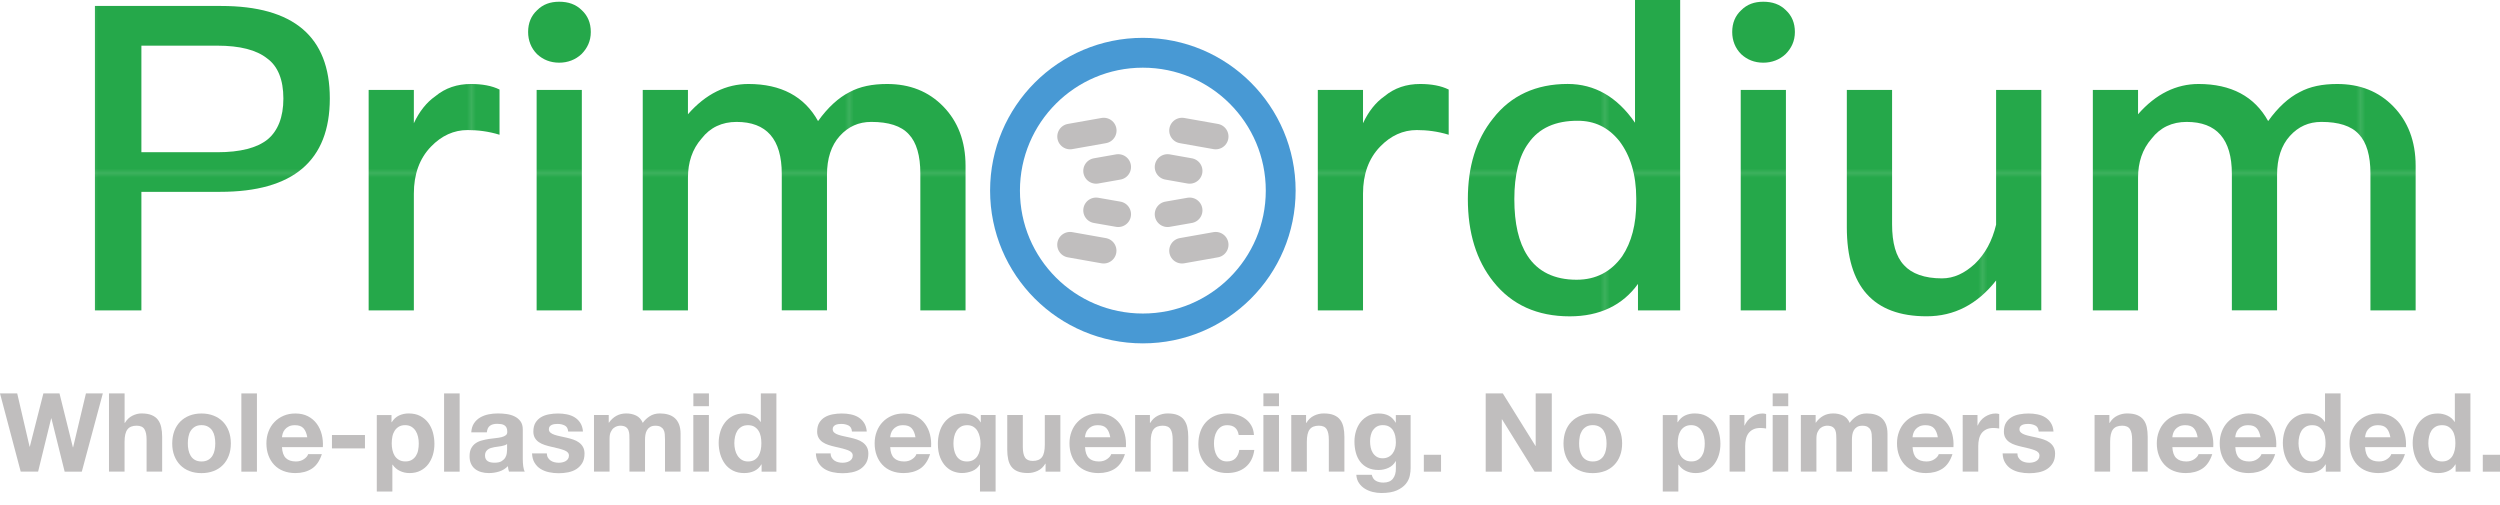 <?xml version="1.0" encoding="utf-8"?>
<!-- Generator: Adobe Illustrator 26.0.0, SVG Export Plug-In . SVG Version: 6.00 Build 0)  -->
<svg version="1.1" id="Layer_1" xmlns="http://www.w3.org/2000/svg" xmlns:xlink="http://www.w3.org/1999/xlink" x="0px" y="0px"
	 viewBox="0 0 549.17 110.89" style="enable-background:new 0 0 549.17 110.89;" xml:space="preserve">
<style type="text/css">
	.st0{fill:none;}
	.st1{fill:#25A84A;}
	.st2{display:none;}
	.st3{display:inline;}
	.st4{fill:none;stroke:#4F86B3;stroke-width:6.556;stroke-linecap:round;stroke-miterlimit:10;}
	.st5{fill:none;stroke:#C0BEBE;stroke-width:5.62;stroke-linecap:round;stroke-miterlimit:10;}
	.st6{fill:none;stroke:#4F86B3;stroke-width:6.572;stroke-linecap:round;stroke-miterlimit:10;}
	.st7{fill:none;stroke:#7D7C7C;stroke-width:5.633;stroke-linecap:round;stroke-miterlimit:10;}
	.st8{fill:#343A41;}
	.st9{fill:#28A64A;}
	.st10{fill:url(#New_Pattern_Swatch_1);}
	.st11{fill:none;stroke:#4899D4;stroke-width:6.556;stroke-linecap:round;stroke-miterlimit:10;}
	.st12{fill:#C0BEBE;}
	.st13{fill:#72BF44;}
	.st14{fill:url(#SVGID_1_);}
	.st15{fill:url(#SVGID_00000170249481206214614330000004002371698245311911_);}
	.st16{fill:url(#SVGID_00000019671864425664303600000014277626052632668593_);}
	.st17{fill:url(#SVGID_00000106116238633332929580000001090979359846587824_);}
	.st18{fill:url(#SVGID_00000093864389111169652850000009719686287556525243_);}
	.st19{fill:url(#SVGID_00000091721646309952697330000000905288783100025499_);}
	.st20{fill:url(#SVGID_00000165219864008756879190000003353473832945570448_);}
	.st21{fill:url(#SVGID_00000016757181615226265170000005329070393642036915_);}
	.st22{fill:url(#SVGID_00000101787200184061574150000016783069941569416346_);}
	.st23{fill:none;stroke:url(#);stroke-width:6.556;stroke-linecap:round;stroke-miterlimit:10;}
	.st24{fill:#5086B4;}
	.st25{fill:none;stroke:#4F86B3;stroke-width:6.596;stroke-linecap:round;stroke-miterlimit:10;}
	.st26{fill:none;stroke:#C0BEBE;stroke-width:5.654;stroke-linecap:round;stroke-miterlimit:10;}
	.st27{fill:none;stroke:#4899D4;stroke-width:6.572;stroke-linecap:round;stroke-miterlimit:10;}
	.st28{fill:none;stroke:url(#);stroke-width:6.572;stroke-linecap:round;stroke-miterlimit:10;}
	.st29{fill:none;stroke:#4F86B3;stroke-width:4.339;stroke-linecap:round;stroke-miterlimit:10;}
	.st30{fill:none;stroke:#7D7C7C;stroke-width:3.719;stroke-linecap:round;stroke-miterlimit:10;}
	.st31{fill:#666766;}
	.st32{fill:#FFFFFF;}
	.st33{fill:none;stroke:#D3D3D3;stroke-width:0.5;stroke-miterlimit:10;}
	.st34{fill:none;stroke:#D3D3D3;stroke-width:0.5;stroke-miterlimit:10;stroke-dasharray:4.908,49.082;}
	.st35{fill:none;stroke:#D3D3D3;stroke-width:0.5;stroke-miterlimit:10;stroke-dasharray:5.12,51.197;}
	.st36{fill:url(#);}
	.st37{fill:#4899D4;}
</style>
<pattern  x="-3049.95" y="-874.47" width="82.89" height="82.89" patternUnits="userSpaceOnUse" id="New_Pattern_Swatch_1" viewBox="0 -82.89 82.89 82.89" style="overflow:visible;">
	<g>
		<rect y="-82.89" class="st0" width="82.89" height="82.89"/>
		<rect x="0" y="-82.89" class="st1" width="82.89" height="82.89"/>
	</g>
</pattern>
<g>
	<g>
		<path class="st10" d="M48.57,1.31c15.92,0,23.88,6.74,23.88,20.32c0,13.67-8.05,20.51-24.07,20.51H31.06v26.04H20.85V1.31H48.57z
			 M31.06,33.44h16.67c5.06,0,8.71-0.94,11.05-2.81c2.25-1.87,3.47-4.87,3.47-8.99c0-4.12-1.22-7.12-3.56-8.8
			c-2.34-1.87-5.99-2.81-10.96-2.81H31.06V33.44z"/>
		<path class="st10" d="M109.73,19.67v9.93c-2.43-0.75-4.78-1.03-7.02-1.03c-3,0-5.71,1.22-8.05,3.65
			c-2.53,2.62-3.75,6.09-3.75,10.3v25.66h-9.93V19.76h9.93v7.31c1.22-2.62,2.81-4.59,4.68-5.9c2.25-1.87,4.87-2.72,7.87-2.72
			C105.89,18.45,108.05,18.83,109.73,19.67z"/>
		<path class="st10" d="M127.81,2.25c1.31,1.22,1.97,2.81,1.97,4.78s-0.75,3.56-2.06,4.87c-1.31,1.22-3,1.87-4.87,1.87
			c-1.97,0-3.56-0.66-4.87-1.87c-1.31-1.31-1.97-3-1.97-4.87c0-1.97,0.66-3.56,1.97-4.78c1.31-1.31,2.9-1.87,4.87-1.87
			S126.5,0.94,127.81,2.25z M127.81,19.76v48.42h-9.93V19.76H127.81z"/>
		<path class="st10" d="M179.7,26.6c2.15-3,4.5-5.15,6.93-6.37c2.25-1.22,4.96-1.78,8.24-1.78c4.96,0,9.08,1.59,12.36,4.96
			c3.18,3.28,4.87,7.59,4.87,13.02v31.75h-9.93V38.12c0-3.93-0.84-6.84-2.53-8.62c-1.69-1.87-4.5-2.72-8.24-2.72
			c-2.81,0-5.06,1.03-6.93,3.09s-2.81,4.96-2.81,8.52v29.78h-9.93V38.21c0-7.68-3.37-11.43-9.93-11.43c-3.19,0-5.81,1.22-7.68,3.65
			c-2.06,2.34-3,5.25-3,8.62v29.13h-9.93V19.76h9.93v5.34c3.93-4.5,8.43-6.65,13.3-6.65C171.55,18.45,176.7,21.17,179.7,26.6z"/>
	</g>
	<g>
		<path class="st10" d="M318.23,19.67v9.93c-2.44-0.75-4.78-1.03-7.02-1.03c-3,0-5.71,1.22-8.05,3.65
			c-2.53,2.62-3.75,6.09-3.75,10.3v25.66h-9.93V19.76h9.93v7.31c1.22-2.62,2.81-4.59,4.68-5.9c2.25-1.87,4.87-2.72,7.87-2.72
			C314.39,18.45,316.54,18.83,318.23,19.67z"/>
		<path class="st10" d="M369.08,0v68.18h-9.27v-5.81c-3.37,4.68-8.43,7.12-14.99,7.12c-7.12,0-12.74-2.53-16.76-7.59
			c-3.75-4.68-5.62-10.77-5.62-18.17c0-7.12,1.78-13.02,5.53-17.7c3.93-5.06,9.46-7.59,16.39-7.59c5.9,0,10.87,2.81,14.8,8.52V0
			H369.08z M335.74,31.47c-2.06,2.81-3.09,6.93-3.09,12.27c0,5.34,0.94,9.46,2.9,12.46c2.25,3.47,5.9,5.25,10.77,5.25
			c4.31,0,7.59-1.78,10.02-5.15c2.06-3.09,3.09-7.02,3.09-11.89v-0.84c0-5.25-1.31-9.46-3.75-12.64c-2.44-3-5.43-4.4-9.09-4.4
			C341.74,26.51,338.08,28.1,335.74,31.47z"/>
		<path class="st10" d="M392.31,2.25c1.31,1.22,1.97,2.81,1.97,4.78s-0.75,3.56-2.06,4.87c-1.31,1.22-3,1.87-4.87,1.87
			c-1.97,0-3.56-0.66-4.87-1.87c-1.31-1.31-1.97-3-1.97-4.87c0-1.97,0.66-3.56,1.97-4.78c1.31-1.31,2.9-1.87,4.87-1.87
			S391,0.94,392.31,2.25z M392.31,19.76v48.42h-9.93V19.76H392.31z"/>
		<path class="st10" d="M415.63,19.76v29.5c0,4.12,0.84,7.12,2.62,8.99c1.69,1.87,4.5,2.9,8.34,2.9c2.62,0,4.96-1.12,7.21-3.18
			c2.25-2.15,3.84-5.06,4.68-8.62v-29.6h9.93v48.42h-9.93v-6.56c-4.12,5.24-9.18,7.87-15.27,7.87c-11.71,0-17.52-6.56-17.52-19.58
			V19.76H415.63z"/>
		<path class="st10" d="M498.24,26.6c2.15-3,4.49-5.15,6.93-6.37c2.25-1.22,4.96-1.78,8.24-1.78c4.96,0,9.09,1.59,12.36,4.96
			c3.18,3.28,4.87,7.59,4.87,13.02v31.75h-9.93V38.12c0-3.93-0.84-6.84-2.53-8.62c-1.69-1.87-4.5-2.72-8.24-2.72
			c-2.81,0-5.06,1.03-6.93,3.09s-2.81,4.96-2.81,8.52v29.78h-9.93V38.21c0-7.68-3.37-11.43-9.93-11.43c-3.19,0-5.81,1.22-7.68,3.65
			c-2.06,2.34-3,5.25-3,8.62v29.13h-9.93V19.76h9.93v5.34c3.93-4.5,8.43-6.65,13.3-6.65C490.09,18.45,495.25,21.17,498.24,26.6z"/>
	</g>
	<g>
		<circle class="st11" cx="251.05" cy="41.87" r="30.28"/>
		<g>
			<g>
				<line class="st5" x1="259.65" y1="55.07" x2="267.05" y2="53.76"/>
				<line class="st5" x1="259.65" y1="28.68" x2="267.05" y2="29.99"/>
			</g>
			<g>
				<line class="st5" x1="256.47" y1="47.06" x2="261.33" y2="46.21"/>
				<line class="st5" x1="256.47" y1="36.68" x2="261.33" y2="37.54"/>
			</g>
			<g>
				<line class="st5" x1="242.44" y1="55.07" x2="235.05" y2="53.76"/>
				<line class="st5" x1="242.46" y1="28.68" x2="235.06" y2="29.99"/>
			</g>
			<g>
				<line class="st5" x1="245.64" y1="47.06" x2="240.77" y2="46.21"/>
				<line class="st5" x1="245.64" y1="36.68" x2="240.77" y2="37.54"/>
			</g>
		</g>
	</g>
</g>
<g>
	<path class="st12" d="M14.2,103.6l-2.91-11.7h-0.05l-2.87,11.7H4.55L0,86.42h3.78l2.72,11.7h0.05l2.98-11.7h3.54l2.94,11.84h0.05
		l2.82-11.84h3.71l-4.62,17.19H14.2z"/>
	<path class="st12" d="M27.37,86.42v6.47h0.07c0.43-0.72,0.99-1.25,1.66-1.58c0.67-0.33,1.33-0.49,1.97-0.49
		c0.91,0,1.66,0.12,2.25,0.37s1.05,0.59,1.38,1.04c0.34,0.44,0.57,0.98,0.71,1.61s0.21,1.34,0.21,2.11v7.65H32.2v-7.03
		c0-1.03-0.16-1.79-0.48-2.3c-0.32-0.51-0.89-0.76-1.71-0.76c-0.93,0-1.61,0.28-2.02,0.83c-0.42,0.55-0.63,1.46-0.63,2.73v6.52
		h-3.42V86.42H27.37z"/>
	<path class="st12" d="M38.29,94.69c0.3-0.81,0.74-1.5,1.3-2.07s1.24-1.01,2.02-1.32c0.79-0.31,1.67-0.47,2.65-0.47
		c0.98,0,1.87,0.16,2.66,0.47c0.79,0.31,1.47,0.75,2.03,1.32c0.56,0.57,0.99,1.26,1.3,2.07c0.3,0.81,0.46,1.71,0.46,2.71
		c0,1-0.15,1.89-0.46,2.7c-0.3,0.8-0.74,1.49-1.3,2.06c-0.56,0.57-1.24,1.01-2.03,1.31s-1.68,0.46-2.66,0.46
		c-0.98,0-1.86-0.15-2.65-0.46c-0.79-0.3-1.46-0.74-2.02-1.31s-0.99-1.26-1.3-2.06c-0.31-0.8-0.46-1.7-0.46-2.7
		C37.84,96.4,37.99,95.5,38.29,94.69z M41.4,98.85c0.1,0.47,0.26,0.9,0.49,1.28s0.54,0.68,0.93,0.9c0.38,0.22,0.87,0.34,1.44,0.34
		c0.58,0,1.06-0.11,1.46-0.34c0.39-0.22,0.71-0.53,0.94-0.9s0.4-0.8,0.49-1.28c0.1-0.47,0.14-0.96,0.14-1.46
		c0-0.5-0.05-0.99-0.14-1.47s-0.26-0.91-0.49-1.28s-0.55-0.67-0.94-0.9c-0.39-0.23-0.88-0.35-1.46-0.35c-0.58,0-1.06,0.12-1.44,0.35
		c-0.39,0.23-0.69,0.53-0.93,0.9s-0.4,0.79-0.49,1.28c-0.1,0.48-0.14,0.97-0.14,1.47C41.25,97.89,41.3,98.38,41.4,98.85z"/>
	<path class="st12" d="M56.44,86.42v17.19h-3.42V86.42H56.44z"/>
	<path class="st12" d="M62.79,100.62c0.51,0.5,1.25,0.75,2.21,0.75c0.69,0,1.28-0.17,1.78-0.52c0.5-0.34,0.8-0.71,0.91-1.09h3.01
		c-0.48,1.49-1.22,2.56-2.21,3.2c-1,0.64-2.2,0.96-3.61,0.96c-0.98,0-1.86-0.16-2.65-0.47c-0.79-0.31-1.45-0.76-2-1.34
		c-0.54-0.58-0.97-1.27-1.26-2.07c-0.3-0.8-0.45-1.68-0.45-2.65c0-0.93,0.15-1.8,0.46-2.6c0.3-0.8,0.74-1.5,1.3-2.08
		c0.56-0.59,1.23-1.05,2.01-1.38c0.78-0.34,1.64-0.5,2.59-0.5c1.06,0,1.98,0.2,2.77,0.61s1.43,0.96,1.94,1.65
		c0.5,0.69,0.87,1.48,1.09,2.36s0.3,1.8,0.24,2.77h-8.98C62,99.32,62.28,100.12,62.79,100.62z M66.66,94.07
		c-0.41-0.45-1.03-0.67-1.87-0.67c-0.54,0-1,0.09-1.36,0.28c-0.36,0.18-0.65,0.41-0.87,0.69s-0.37,0.56-0.46,0.87
		s-0.14,0.58-0.16,0.82h5.56C67.35,95.18,67.07,94.52,66.66,94.07z"/>
	<path class="st12" d="M80.17,95.56v2.94h-7.25v-2.94H80.17z"/>
	<path class="st12" d="M86,91.16v1.59h0.05c0.42-0.67,0.95-1.16,1.59-1.47c0.64-0.3,1.35-0.46,2.12-0.46c0.98,0,1.82,0.18,2.53,0.55
		s1.29,0.86,1.76,1.47c0.46,0.61,0.81,1.32,1.04,2.13c0.22,0.81,0.34,1.66,0.34,2.54c0,0.83-0.11,1.64-0.34,2.41
		c-0.23,0.77-0.57,1.45-1.02,2.05s-1.03,1.07-1.71,1.42s-1.48,0.53-2.39,0.53c-0.77,0-1.48-0.16-2.13-0.47
		c-0.65-0.31-1.18-0.77-1.6-1.38h-0.05v5.9h-3.42v-16.8H86z M90.44,101.03c0.38-0.22,0.68-0.52,0.92-0.88
		c0.23-0.36,0.4-0.78,0.49-1.26c0.1-0.48,0.14-0.97,0.14-1.47s-0.05-0.99-0.16-1.47c-0.1-0.48-0.28-0.91-0.52-1.29
		c-0.24-0.38-0.55-0.68-0.93-0.92c-0.38-0.23-0.84-0.35-1.38-0.35c-0.56,0-1.03,0.12-1.41,0.35c-0.38,0.23-0.68,0.53-0.91,0.9
		s-0.4,0.79-0.49,1.28s-0.14,0.98-0.14,1.49c0,0.5,0.05,0.99,0.16,1.47s0.27,0.9,0.5,1.26c0.23,0.36,0.54,0.65,0.93,0.88
		s0.85,0.34,1.4,0.34C89.59,101.37,90.06,101.25,90.44,101.03z"/>
	<path class="st12" d="M100.97,86.42v17.19h-3.42V86.42H100.97z"/>
	<path class="st12" d="M103.52,94.99c0.05-0.8,0.25-1.47,0.6-2s0.8-0.95,1.35-1.28c0.55-0.32,1.16-0.55,1.84-0.69
		c0.68-0.14,1.37-0.2,2.06-0.2c0.63,0,1.26,0.04,1.9,0.13c0.64,0.09,1.23,0.26,1.76,0.52c0.53,0.26,0.96,0.61,1.3,1.07
		c0.34,0.46,0.51,1.06,0.51,1.82v6.47c0,0.56,0.03,1.1,0.1,1.61s0.18,0.9,0.34,1.16h-3.47c-0.06-0.19-0.12-0.39-0.16-0.59
		c-0.04-0.2-0.07-0.41-0.08-0.61c-0.55,0.56-1.19,0.95-1.93,1.18s-1.49,0.34-2.26,0.34c-0.59,0-1.15-0.07-1.66-0.22
		c-0.51-0.14-0.96-0.37-1.35-0.67c-0.38-0.3-0.69-0.69-0.9-1.16c-0.22-0.46-0.32-1.02-0.32-1.66c0-0.71,0.12-1.29,0.37-1.75
		c0.25-0.46,0.57-0.82,0.96-1.09c0.39-0.27,0.84-0.48,1.35-0.61c0.51-0.14,1.01-0.24,1.53-0.33c0.51-0.08,1.02-0.14,1.52-0.19
		c0.5-0.05,0.94-0.12,1.32-0.22c0.39-0.1,0.69-0.24,0.92-0.42s0.33-0.45,0.31-0.81c0-0.37-0.06-0.66-0.18-0.88s-0.28-0.39-0.48-0.51
		s-0.43-0.2-0.7-0.24c-0.27-0.04-0.55-0.06-0.86-0.06c-0.67,0-1.2,0.14-1.59,0.43s-0.61,0.77-0.67,1.44H103.52z M111.41,97.51
		c-0.14,0.13-0.32,0.23-0.54,0.3c-0.22,0.07-0.45,0.13-0.7,0.18c-0.25,0.05-0.51,0.09-0.78,0.12c-0.27,0.03-0.55,0.07-0.82,0.12
		c-0.26,0.05-0.51,0.11-0.76,0.19c-0.25,0.08-0.47,0.19-0.65,0.33c-0.18,0.14-0.33,0.31-0.45,0.52c-0.11,0.21-0.17,0.47-0.17,0.79
		c0,0.3,0.06,0.56,0.17,0.77c0.11,0.21,0.26,0.37,0.46,0.49c0.19,0.12,0.42,0.2,0.67,0.25c0.26,0.05,0.52,0.07,0.79,0.07
		c0.67,0,1.2-0.11,1.56-0.34s0.64-0.49,0.82-0.81c0.18-0.31,0.28-0.63,0.32-0.95c0.04-0.32,0.06-0.58,0.06-0.77V97.51z"/>
	<path class="st12" d="M120.35,100.51c0.15,0.26,0.35,0.48,0.59,0.65c0.24,0.17,0.52,0.29,0.83,0.37c0.31,0.08,0.64,0.12,0.97,0.12
		c0.24,0,0.49-0.03,0.76-0.08c0.27-0.06,0.51-0.14,0.72-0.26c0.22-0.12,0.4-0.28,0.54-0.48c0.14-0.2,0.22-0.45,0.22-0.76
		c0-0.51-0.34-0.9-1.02-1.16c-0.68-0.26-1.63-0.51-2.85-0.77c-0.5-0.11-0.98-0.24-1.46-0.4s-0.89-0.35-1.26-0.6
		c-0.37-0.25-0.67-0.56-0.89-0.94s-0.34-0.84-0.34-1.38c0-0.8,0.16-1.46,0.47-1.97c0.31-0.51,0.73-0.92,1.24-1.22
		c0.51-0.3,1.09-0.5,1.73-0.62c0.64-0.12,1.3-0.18,1.97-0.18s1.33,0.06,1.96,0.19c0.63,0.13,1.2,0.34,1.7,0.65
		c0.5,0.31,0.91,0.71,1.24,1.22s0.53,1.14,0.59,1.91h-3.25c-0.05-0.66-0.3-1.1-0.75-1.33s-0.98-0.35-1.59-0.35
		c-0.19,0-0.4,0.01-0.63,0.04s-0.43,0.08-0.61,0.16c-0.19,0.08-0.34,0.2-0.47,0.35s-0.19,0.36-0.19,0.61c0,0.31,0.11,0.55,0.34,0.75
		c0.22,0.19,0.52,0.35,0.88,0.47s0.77,0.23,1.24,0.33c0.46,0.1,0.94,0.2,1.42,0.31c0.5,0.11,0.98,0.25,1.46,0.41
		s0.89,0.37,1.26,0.64c0.37,0.26,0.67,0.59,0.89,0.99c0.22,0.39,0.34,0.88,0.34,1.46c0,0.82-0.17,1.5-0.49,2.06
		c-0.33,0.55-0.76,1-1.29,1.34s-1.13,0.57-1.82,0.71s-1.38,0.2-2.08,0.2c-0.72,0-1.43-0.07-2.12-0.22c-0.69-0.14-1.3-0.39-1.84-0.72
		s-0.98-0.78-1.32-1.34c-0.35-0.55-0.53-1.25-0.57-2.08h3.25C120.13,99.93,120.2,100.25,120.35,100.51z"/>
	<path class="st12" d="M133.72,91.16v1.68h0.05c0.45-0.64,0.99-1.14,1.62-1.49c0.63-0.35,1.36-0.53,2.18-0.53
		c0.79,0,1.5,0.15,2.15,0.46s1.14,0.84,1.48,1.61c0.37-0.54,0.87-1.03,1.5-1.44c0.63-0.42,1.38-0.63,2.25-0.63
		c0.66,0,1.27,0.08,1.83,0.24c0.56,0.16,1.04,0.42,1.44,0.77c0.4,0.35,0.71,0.81,0.94,1.38c0.22,0.57,0.34,1.26,0.34,2.06v8.33
		h-3.42v-7.05c0-0.42-0.02-0.81-0.05-1.18c-0.03-0.37-0.12-0.69-0.27-0.96c-0.14-0.27-0.36-0.49-0.64-0.65
		c-0.28-0.16-0.66-0.24-1.14-0.24c-0.48,0-0.87,0.09-1.17,0.28c-0.3,0.18-0.53,0.42-0.7,0.72c-0.17,0.3-0.28,0.63-0.34,1.01
		c-0.06,0.38-0.08,0.76-0.08,1.14v6.93h-3.42v-6.98c0-0.37-0.01-0.73-0.02-1.1c-0.02-0.36-0.08-0.69-0.2-1
		c-0.12-0.3-0.32-0.55-0.6-0.73s-0.69-0.28-1.24-0.28c-0.16,0-0.37,0.04-0.64,0.11c-0.26,0.07-0.52,0.21-0.77,0.41
		c-0.25,0.2-0.46,0.49-0.64,0.87c-0.18,0.38-0.26,0.87-0.26,1.48v7.22h-3.42V91.16H133.72z"/>
	<path class="st12" d="M152.31,89.23v-2.82h3.42v2.82H152.31z M155.72,91.16v12.44h-3.42V91.16H155.72z"/>
	<path class="st12" d="M167.25,102.01c-0.4,0.67-0.93,1.16-1.58,1.46c-0.65,0.3-1.38,0.45-2.2,0.45c-0.93,0-1.75-0.18-2.46-0.54
		s-1.29-0.85-1.75-1.47c-0.46-0.62-0.8-1.33-1.04-2.13c-0.23-0.8-0.35-1.64-0.35-2.5c0-0.83,0.12-1.64,0.35-2.42
		s0.58-1.46,1.04-2.06s1.03-1.07,1.72-1.43c0.69-0.36,1.49-0.54,2.41-0.54c0.74,0,1.44,0.16,2.11,0.47
		c0.67,0.31,1.19,0.77,1.58,1.38h0.05v-6.26h3.42v17.19h-3.25v-1.59H167.25z M167.11,95.87c-0.1-0.47-0.26-0.89-0.49-1.25
		c-0.23-0.36-0.53-0.65-0.9-0.88c-0.37-0.22-0.84-0.34-1.4-0.34c-0.56,0-1.04,0.11-1.42,0.34s-0.7,0.52-0.93,0.89
		s-0.4,0.79-0.5,1.26s-0.16,0.97-0.16,1.48c0,0.48,0.06,0.96,0.17,1.44c0.11,0.48,0.29,0.91,0.54,1.29
		c0.25,0.38,0.56,0.68,0.94,0.92c0.38,0.23,0.83,0.35,1.36,0.35c0.56,0,1.03-0.11,1.41-0.34s0.68-0.53,0.9-0.9s0.38-0.81,0.48-1.29
		s0.14-0.98,0.14-1.49S167.2,96.34,167.11,95.87z"/>
	<path class="st12" d="M182.69,100.51c0.15,0.26,0.35,0.48,0.59,0.65c0.24,0.17,0.52,0.29,0.83,0.37c0.31,0.08,0.64,0.12,0.97,0.12
		c0.24,0,0.49-0.03,0.76-0.08c0.26-0.06,0.51-0.14,0.72-0.26c0.22-0.12,0.4-0.28,0.54-0.48c0.14-0.2,0.22-0.45,0.22-0.76
		c0-0.51-0.34-0.9-1.02-1.16s-1.63-0.51-2.85-0.77c-0.5-0.11-0.98-0.24-1.46-0.4c-0.47-0.15-0.89-0.35-1.26-0.6
		c-0.37-0.25-0.67-0.56-0.89-0.94s-0.34-0.84-0.34-1.38c0-0.8,0.16-1.46,0.47-1.97s0.73-0.92,1.24-1.22c0.51-0.3,1.09-0.5,1.73-0.62
		c0.64-0.12,1.3-0.18,1.97-0.18s1.33,0.06,1.96,0.19c0.63,0.13,1.2,0.34,1.7,0.65c0.5,0.31,0.91,0.71,1.24,1.22
		c0.33,0.51,0.53,1.14,0.59,1.91h-3.25c-0.05-0.66-0.3-1.1-0.75-1.33s-0.98-0.35-1.59-0.35c-0.19,0-0.4,0.01-0.62,0.04
		s-0.43,0.08-0.61,0.16c-0.18,0.08-0.34,0.2-0.47,0.35c-0.13,0.15-0.19,0.36-0.19,0.61c0,0.31,0.11,0.55,0.34,0.75
		s0.52,0.35,0.88,0.47s0.77,0.23,1.24,0.33c0.47,0.1,0.94,0.2,1.42,0.31c0.5,0.11,0.98,0.25,1.46,0.41
		c0.47,0.16,0.89,0.37,1.26,0.64s0.67,0.59,0.89,0.99c0.22,0.39,0.34,0.88,0.34,1.46c0,0.82-0.17,1.5-0.49,2.06
		c-0.33,0.55-0.76,1-1.29,1.34s-1.14,0.57-1.82,0.71c-0.68,0.14-1.38,0.2-2.08,0.2c-0.72,0-1.43-0.07-2.12-0.22
		c-0.69-0.14-1.3-0.39-1.84-0.72c-0.54-0.34-0.98-0.78-1.32-1.34s-0.53-1.25-0.57-2.08h3.25
		C182.46,99.93,182.54,100.25,182.69,100.51z"/>
	<path class="st12" d="M196.4,100.62c0.51,0.5,1.25,0.75,2.21,0.75c0.69,0,1.28-0.17,1.78-0.52c0.5-0.34,0.8-0.71,0.91-1.09h3.01
		c-0.48,1.49-1.22,2.56-2.21,3.2c-1,0.64-2.2,0.96-3.61,0.96c-0.98,0-1.86-0.16-2.65-0.47c-0.79-0.31-1.45-0.76-2-1.34
		c-0.54-0.58-0.97-1.27-1.26-2.07c-0.3-0.8-0.45-1.68-0.45-2.65c0-0.93,0.15-1.8,0.46-2.6c0.3-0.8,0.74-1.5,1.3-2.08
		c0.56-0.59,1.23-1.05,2.01-1.38c0.78-0.34,1.64-0.5,2.59-0.5c1.06,0,1.98,0.2,2.77,0.61s1.43,0.96,1.94,1.65
		c0.5,0.69,0.87,1.48,1.09,2.36s0.3,1.8,0.24,2.77h-8.98C195.6,99.32,195.88,100.12,196.4,100.62z M200.26,94.07
		c-0.41-0.45-1.03-0.67-1.87-0.67c-0.54,0-1,0.09-1.36,0.28c-0.36,0.18-0.65,0.41-0.87,0.69s-0.37,0.56-0.46,0.87
		s-0.14,0.58-0.16,0.82h5.56C200.96,95.18,200.67,94.52,200.26,94.07z"/>
	<path class="st12" d="M215.27,107.96v-5.92h-0.05c-0.4,0.67-0.96,1.16-1.68,1.44s-1.47,0.43-2.24,0.43c-0.58,0-1.17-0.11-1.79-0.32
		c-0.62-0.22-1.18-0.58-1.7-1.08c-0.51-0.51-0.94-1.17-1.28-2s-0.51-1.84-0.51-3.04c0-0.85,0.11-1.68,0.34-2.48
		c0.22-0.8,0.57-1.51,1.04-2.13c0.46-0.62,1.05-1.11,1.75-1.48s1.52-0.55,2.47-0.55c0.77,0,1.5,0.15,2.18,0.45
		c0.68,0.3,1.21,0.79,1.6,1.48h0.05v-1.59h3.25v16.8H215.27z M209.59,98.85c0.1,0.47,0.26,0.9,0.49,1.28s0.54,0.68,0.91,0.9
		s0.85,0.34,1.41,0.34c0.56,0,1.03-0.11,1.41-0.33s0.68-0.5,0.92-0.87c0.23-0.36,0.4-0.78,0.5-1.25c0.1-0.47,0.16-0.97,0.16-1.48
		c0-0.48-0.05-0.96-0.16-1.44c-0.1-0.48-0.27-0.92-0.49-1.3c-0.22-0.39-0.53-0.7-0.9-0.94c-0.38-0.24-0.83-0.36-1.36-0.36
		c-0.56,0-1.04,0.11-1.42,0.34s-0.7,0.53-0.94,0.9s-0.41,0.8-0.52,1.28c-0.1,0.47-0.16,0.97-0.16,1.48
		C209.44,97.89,209.49,98.38,209.59,98.85z"/>
	<path class="st12" d="M229.68,103.6v-1.73h-0.07c-0.43,0.72-0.99,1.24-1.68,1.56c-0.69,0.32-1.4,0.48-2.12,0.48
		c-0.91,0-1.66-0.12-2.25-0.36c-0.59-0.24-1.05-0.58-1.38-1.02c-0.34-0.44-0.57-0.98-0.71-1.61s-0.21-1.34-0.21-2.11v-7.65h3.42
		v7.03c0,1.03,0.16,1.79,0.48,2.3c0.32,0.51,0.89,0.76,1.71,0.76c0.93,0,1.6-0.28,2.02-0.83c0.42-0.55,0.62-1.46,0.62-2.73v-6.52
		h3.42v12.44H229.68z"/>
	<path class="st12" d="M239.19,100.62c0.51,0.5,1.25,0.75,2.21,0.75c0.69,0,1.28-0.17,1.78-0.52c0.5-0.34,0.8-0.71,0.92-1.09h3.01
		c-0.48,1.49-1.22,2.56-2.21,3.2c-0.99,0.64-2.2,0.96-3.61,0.96c-0.98,0-1.86-0.16-2.65-0.47c-0.79-0.31-1.45-0.76-2-1.34
		c-0.54-0.58-0.97-1.27-1.26-2.07c-0.3-0.8-0.45-1.68-0.45-2.65c0-0.93,0.15-1.8,0.46-2.6c0.3-0.8,0.74-1.5,1.3-2.08
		c0.56-0.59,1.23-1.05,2.01-1.38c0.78-0.34,1.64-0.5,2.59-0.5c1.06,0,1.98,0.2,2.77,0.61c0.79,0.41,1.43,0.96,1.94,1.65
		c0.51,0.69,0.87,1.48,1.09,2.36s0.3,1.8,0.24,2.77h-8.98C238.4,99.32,238.68,100.12,239.19,100.62z M243.05,94.07
		c-0.41-0.45-1.03-0.67-1.87-0.67c-0.55,0-1,0.09-1.36,0.28c-0.36,0.18-0.65,0.41-0.87,0.69s-0.37,0.56-0.46,0.87
		c-0.09,0.3-0.14,0.58-0.16,0.82h5.56C243.75,95.18,243.46,94.52,243.05,94.07z"/>
	<path class="st12" d="M252.6,91.16v1.73h0.07c0.43-0.72,1-1.25,1.68-1.58s1.4-0.49,2.12-0.49c0.92,0,1.67,0.12,2.25,0.37
		s1.05,0.59,1.38,1.04s0.57,0.98,0.71,1.61s0.21,1.34,0.21,2.11v7.65h-3.42v-7.03c0-1.03-0.16-1.79-0.48-2.3
		c-0.32-0.51-0.89-0.76-1.71-0.76c-0.93,0-1.6,0.28-2.02,0.83c-0.42,0.55-0.62,1.46-0.62,2.73v6.52h-3.42V91.16H252.6z"/>
	<path class="st12" d="M269.57,93.4c-0.54,0-1,0.12-1.37,0.37s-0.67,0.57-0.9,0.96c-0.23,0.39-0.4,0.83-0.49,1.3
		c-0.1,0.47-0.14,0.94-0.14,1.41c0,0.45,0.05,0.91,0.14,1.37c0.1,0.47,0.25,0.89,0.47,1.26c0.22,0.38,0.51,0.69,0.88,0.93
		c0.37,0.24,0.82,0.36,1.35,0.36c0.82,0,1.45-0.23,1.89-0.69c0.44-0.46,0.72-1.07,0.83-1.84h3.3c-0.22,1.65-0.87,2.91-1.93,3.78
		c-1.06,0.87-2.41,1.3-4.07,1.3c-0.93,0-1.79-0.16-2.56-0.47c-0.78-0.31-1.44-0.75-1.99-1.31s-0.97-1.23-1.28-2.01
		c-0.31-0.78-0.46-1.63-0.46-2.56c0-0.96,0.14-1.86,0.42-2.68c0.28-0.83,0.69-1.54,1.24-2.14s1.21-1.07,2-1.41s1.68-0.5,2.7-0.5
		c0.74,0,1.45,0.1,2.13,0.29c0.68,0.19,1.29,0.49,1.83,0.88c0.54,0.39,0.97,0.88,1.31,1.47s0.53,1.28,0.58,2.08h-3.35
		C271.87,94.11,271.03,93.4,269.57,93.4z"/>
	<path class="st12" d="M277.53,89.23v-2.82h3.42v2.82H277.53z M280.95,91.16v12.44h-3.42V91.16H280.95z"/>
	<path class="st12" d="M286.9,91.16v1.73h0.07c0.43-0.72,0.99-1.25,1.68-1.58c0.69-0.33,1.4-0.49,2.12-0.49
		c0.91,0,1.66,0.12,2.25,0.37s1.05,0.59,1.38,1.04c0.34,0.44,0.57,0.98,0.71,1.61s0.21,1.34,0.21,2.11v7.65h-3.42v-7.03
		c0-1.03-0.16-1.79-0.48-2.3c-0.32-0.51-0.89-0.76-1.71-0.76c-0.93,0-1.61,0.28-2.02,0.83c-0.42,0.55-0.62,1.46-0.62,2.73v6.52
		h-3.42V91.16H286.9z"/>
	<path class="st12" d="M309.68,104.52c-0.14,0.64-0.43,1.24-0.88,1.79s-1.1,1.02-1.95,1.41c-0.85,0.38-1.99,0.58-3.42,0.58
		c-0.61,0-1.23-0.08-1.87-0.23c-0.63-0.15-1.21-0.39-1.73-0.71c-0.52-0.32-0.95-0.73-1.3-1.24c-0.35-0.51-0.54-1.11-0.59-1.82h3.39
		c0.16,0.64,0.47,1.09,0.94,1.34c0.46,0.25,1,0.37,1.61,0.37c0.96,0,1.66-0.29,2.11-0.87c0.44-0.58,0.65-1.31,0.64-2.19v-1.64h-0.05
		c-0.37,0.66-0.89,1.14-1.58,1.46c-0.68,0.31-1.4,0.47-2.15,0.47c-0.93,0-1.73-0.16-2.41-0.49s-1.23-0.78-1.66-1.35
		c-0.43-0.57-0.75-1.24-0.95-2c-0.2-0.76-0.3-1.57-0.3-2.42c0-0.8,0.12-1.58,0.35-2.32s0.57-1.4,1.02-1.97s1.01-1.02,1.67-1.36
		s1.43-0.5,2.3-0.5c0.82,0,1.54,0.15,2.15,0.46s1.13,0.82,1.55,1.54h0.05v-1.66h3.25v11.65
		C309.88,103.31,309.81,103.88,309.68,104.52z M305,100.38c0.37-0.19,0.67-0.45,0.91-0.77s0.42-0.69,0.54-1.1
		c0.12-0.41,0.18-0.84,0.18-1.29c0-0.51-0.05-1-0.14-1.46c-0.1-0.46-0.26-0.86-0.48-1.22c-0.22-0.35-0.52-0.63-0.89-0.84
		c-0.37-0.21-0.83-0.31-1.39-0.31c-0.48,0-0.89,0.1-1.24,0.29s-0.63,0.45-0.87,0.78s-0.4,0.71-0.5,1.13
		c-0.11,0.43-0.16,0.87-0.16,1.34c0,0.45,0.04,0.89,0.13,1.34s0.24,0.84,0.46,1.19s0.5,0.64,0.86,0.87
		c0.35,0.22,0.79,0.34,1.32,0.34C304.2,100.67,304.63,100.57,305,100.38z"/>
	<path class="st12" d="M316.55,99.9v3.71h-3.78V99.9H316.55z"/>
	<path class="st12" d="M330.12,86.42l7.17,11.53h0.05V86.42h3.54v17.19h-3.78l-7.15-11.5h-0.05v11.5h-3.54V86.42H330.12z"/>
	<path class="st12" d="M343.91,94.69c0.3-0.81,0.74-1.5,1.3-2.07c0.56-0.57,1.23-1.01,2.02-1.32c0.79-0.31,1.67-0.47,2.65-0.47
		s1.87,0.16,2.66,0.47c0.79,0.31,1.47,0.75,2.03,1.32c0.56,0.57,1,1.26,1.3,2.07c0.3,0.81,0.46,1.71,0.46,2.71
		c0,1-0.15,1.89-0.46,2.7c-0.3,0.8-0.74,1.49-1.3,2.06c-0.56,0.57-1.24,1.01-2.03,1.31s-1.68,0.46-2.66,0.46s-1.86-0.15-2.65-0.46
		c-0.79-0.3-1.46-0.74-2.02-1.31c-0.56-0.57-1-1.26-1.3-2.06c-0.3-0.8-0.46-1.7-0.46-2.7C343.46,96.4,343.61,95.5,343.91,94.69z
		 M347.02,98.85c0.1,0.47,0.26,0.9,0.49,1.28s0.54,0.68,0.93,0.9s0.87,0.34,1.44,0.34c0.58,0,1.06-0.11,1.46-0.34
		c0.39-0.22,0.71-0.53,0.94-0.9s0.4-0.8,0.49-1.28c0.1-0.47,0.14-0.96,0.14-1.46c0-0.5-0.05-0.99-0.14-1.47s-0.26-0.91-0.49-1.28
		s-0.54-0.67-0.94-0.9c-0.39-0.23-0.88-0.35-1.46-0.35c-0.58,0-1.06,0.12-1.44,0.35c-0.38,0.23-0.7,0.53-0.93,0.9
		s-0.4,0.79-0.49,1.28s-0.14,0.97-0.14,1.47C346.87,97.89,346.92,98.38,347.02,98.85z"/>
	<path class="st12" d="M368.49,91.16v1.59h0.05c0.42-0.67,0.95-1.16,1.59-1.47c0.64-0.3,1.35-0.46,2.12-0.46
		c0.98,0,1.82,0.18,2.53,0.55c0.71,0.37,1.29,0.86,1.76,1.47c0.46,0.61,0.81,1.32,1.04,2.13c0.22,0.81,0.34,1.66,0.34,2.54
		c0,0.83-0.11,1.64-0.34,2.41s-0.57,1.45-1.02,2.05s-1.03,1.07-1.71,1.42s-1.48,0.53-2.39,0.53c-0.77,0-1.48-0.16-2.13-0.47
		c-0.65-0.31-1.18-0.77-1.6-1.38h-0.05v5.9h-3.42v-16.8H368.49z M372.93,101.03c0.38-0.22,0.68-0.52,0.92-0.88
		c0.23-0.36,0.4-0.78,0.49-1.26c0.1-0.48,0.14-0.97,0.14-1.47s-0.05-0.99-0.16-1.47c-0.1-0.48-0.28-0.91-0.52-1.29
		s-0.55-0.68-0.93-0.92c-0.38-0.23-0.84-0.35-1.38-0.35c-0.56,0-1.03,0.12-1.41,0.35c-0.38,0.23-0.68,0.53-0.91,0.9
		s-0.4,0.79-0.49,1.28c-0.1,0.48-0.14,0.98-0.14,1.49c0,0.5,0.05,0.99,0.16,1.47c0.1,0.48,0.27,0.9,0.5,1.26
		c0.23,0.36,0.54,0.65,0.93,0.88s0.85,0.34,1.4,0.34C372.08,101.37,372.55,101.25,372.93,101.03z"/>
	<path class="st12" d="M383.19,91.16v2.31h0.05c0.16-0.38,0.38-0.74,0.65-1.07c0.27-0.33,0.59-0.61,0.94-0.84
		c0.35-0.23,0.73-0.41,1.13-0.54c0.4-0.13,0.82-0.19,1.25-0.19c0.22,0,0.47,0.04,0.75,0.12v3.18c-0.16-0.03-0.35-0.06-0.58-0.08
		c-0.23-0.02-0.44-0.04-0.65-0.04c-0.63,0-1.16,0.1-1.59,0.31c-0.43,0.21-0.78,0.49-1.05,0.85c-0.26,0.36-0.45,0.78-0.56,1.26
		c-0.11,0.48-0.17,1-0.17,1.56v5.61h-3.42V91.16H383.19z"/>
	<path class="st12" d="M389.4,89.23v-2.82h3.42v2.82H389.4z M392.82,91.16v12.44h-3.42V91.16H392.82z"/>
	<path class="st12" d="M398.84,91.16v1.68h0.05c0.45-0.64,0.99-1.14,1.62-1.49c0.63-0.35,1.36-0.53,2.18-0.53
		c0.79,0,1.5,0.15,2.15,0.46s1.14,0.84,1.48,1.61c0.37-0.54,0.87-1.03,1.5-1.44c0.63-0.42,1.38-0.63,2.25-0.63
		c0.66,0,1.27,0.08,1.83,0.24c0.56,0.16,1.04,0.42,1.44,0.77c0.4,0.35,0.71,0.81,0.94,1.38c0.22,0.57,0.34,1.26,0.34,2.06v8.33
		h-3.42v-7.05c0-0.42-0.02-0.81-0.05-1.18c-0.03-0.37-0.12-0.69-0.27-0.96c-0.14-0.27-0.36-0.49-0.64-0.65
		c-0.28-0.16-0.66-0.24-1.14-0.24c-0.48,0-0.87,0.09-1.17,0.28s-0.53,0.42-0.7,0.72c-0.17,0.3-0.28,0.63-0.34,1.01
		c-0.06,0.38-0.08,0.76-0.08,1.14v6.93h-3.42v-6.98c0-0.37-0.01-0.73-0.03-1.1s-0.08-0.69-0.2-1c-0.12-0.3-0.32-0.55-0.6-0.73
		c-0.28-0.18-0.7-0.28-1.24-0.28c-0.16,0-0.37,0.04-0.64,0.11c-0.26,0.07-0.52,0.21-0.77,0.41c-0.25,0.2-0.46,0.49-0.64,0.87
		c-0.18,0.38-0.26,0.87-0.26,1.48v7.22h-3.42V91.16H398.84z"/>
	<path class="st12" d="M420.98,100.62c0.51,0.5,1.25,0.75,2.21,0.75c0.69,0,1.28-0.17,1.78-0.52c0.5-0.34,0.8-0.71,0.91-1.09h3.01
		c-0.48,1.49-1.22,2.56-2.21,3.2c-1,0.64-2.2,0.96-3.61,0.96c-0.98,0-1.86-0.16-2.65-0.47c-0.79-0.31-1.45-0.76-2-1.34
		c-0.54-0.58-0.97-1.27-1.26-2.07c-0.3-0.8-0.45-1.68-0.45-2.65c0-0.93,0.15-1.8,0.46-2.6c0.3-0.8,0.74-1.5,1.3-2.08
		c0.56-0.59,1.23-1.05,2.01-1.38c0.78-0.34,1.64-0.5,2.59-0.5c1.06,0,1.98,0.2,2.77,0.61c0.79,0.41,1.43,0.96,1.94,1.65
		c0.5,0.69,0.87,1.48,1.09,2.36s0.3,1.8,0.24,2.77h-8.98C420.19,99.32,420.47,100.12,420.98,100.62z M424.84,94.07
		c-0.41-0.45-1.03-0.67-1.87-0.67c-0.54,0-1,0.09-1.36,0.28c-0.36,0.18-0.65,0.41-0.87,0.69s-0.37,0.56-0.46,0.87
		s-0.14,0.58-0.16,0.82h5.56C425.54,95.18,425.25,94.52,424.84,94.07z"/>
	<path class="st12" d="M434.39,91.16v2.31h0.05c0.16-0.38,0.38-0.74,0.65-1.07c0.27-0.33,0.59-0.61,0.94-0.84
		c0.35-0.23,0.73-0.41,1.13-0.54c0.4-0.13,0.82-0.19,1.25-0.19c0.22,0,0.47,0.04,0.75,0.12v3.18c-0.16-0.03-0.35-0.06-0.58-0.08
		c-0.23-0.02-0.44-0.04-0.65-0.04c-0.63,0-1.16,0.1-1.59,0.31c-0.43,0.21-0.78,0.49-1.05,0.85c-0.26,0.36-0.45,0.78-0.56,1.26
		c-0.11,0.48-0.17,1-0.17,1.56v5.61h-3.42V91.16H434.39z"/>
	<path class="st12" d="M443.38,100.51c0.15,0.26,0.35,0.48,0.59,0.65c0.24,0.17,0.52,0.29,0.83,0.37c0.31,0.08,0.64,0.12,0.97,0.12
		c0.24,0,0.49-0.03,0.76-0.08c0.27-0.06,0.51-0.14,0.72-0.26c0.22-0.12,0.4-0.28,0.54-0.48c0.14-0.2,0.22-0.45,0.22-0.76
		c0-0.51-0.34-0.9-1.02-1.16s-1.63-0.51-2.85-0.77c-0.5-0.11-0.98-0.24-1.46-0.4c-0.47-0.15-0.89-0.35-1.26-0.6
		c-0.37-0.25-0.67-0.56-0.89-0.94c-0.23-0.38-0.34-0.84-0.34-1.38c0-0.8,0.16-1.46,0.47-1.97c0.31-0.51,0.73-0.92,1.24-1.22
		c0.51-0.3,1.09-0.5,1.73-0.62c0.64-0.12,1.3-0.18,1.97-0.18s1.33,0.06,1.96,0.19c0.63,0.13,1.2,0.34,1.7,0.65
		c0.5,0.31,0.91,0.71,1.24,1.22c0.33,0.51,0.53,1.14,0.59,1.91h-3.25c-0.05-0.66-0.3-1.1-0.75-1.33s-0.98-0.35-1.59-0.35
		c-0.19,0-0.4,0.01-0.62,0.04s-0.43,0.08-0.61,0.16c-0.19,0.08-0.34,0.2-0.47,0.35c-0.13,0.15-0.19,0.36-0.19,0.61
		c0,0.31,0.11,0.55,0.34,0.75s0.52,0.35,0.88,0.47s0.77,0.23,1.24,0.33c0.46,0.1,0.94,0.2,1.42,0.31c0.5,0.11,0.98,0.25,1.46,0.41
		c0.47,0.16,0.89,0.37,1.26,0.64s0.67,0.59,0.89,0.99c0.22,0.39,0.34,0.88,0.34,1.46c0,0.82-0.16,1.5-0.49,2.06
		c-0.33,0.55-0.76,1-1.29,1.34s-1.13,0.57-1.82,0.71c-0.68,0.14-1.38,0.2-2.08,0.2c-0.72,0-1.43-0.07-2.12-0.22
		c-0.69-0.14-1.3-0.39-1.84-0.72c-0.54-0.34-0.98-0.78-1.32-1.34c-0.35-0.55-0.54-1.25-0.57-2.08h3.25
		C443.15,99.93,443.22,100.25,443.38,100.51z"/>
	<path class="st12" d="M463.36,91.16v1.73h0.07c0.43-0.72,1-1.25,1.69-1.58s1.4-0.49,2.12-0.49c0.92,0,1.67,0.12,2.25,0.37
		c0.58,0.25,1.05,0.59,1.38,1.04c0.34,0.44,0.57,0.98,0.71,1.61c0.13,0.63,0.2,1.34,0.2,2.11v7.65h-3.42v-7.03
		c0-1.03-0.16-1.79-0.48-2.3c-0.32-0.51-0.89-0.76-1.71-0.76c-0.93,0-1.6,0.28-2.02,0.83c-0.42,0.55-0.62,1.46-0.62,2.73v6.52h-3.42
		V91.16H463.36z"/>
	<path class="st12" d="M478.05,100.62c0.51,0.5,1.25,0.75,2.21,0.75c0.69,0,1.28-0.17,1.78-0.52c0.5-0.34,0.8-0.71,0.91-1.09h3.01
		c-0.48,1.49-1.22,2.56-2.21,3.2c-1,0.64-2.2,0.96-3.61,0.96c-0.98,0-1.86-0.16-2.65-0.47c-0.79-0.31-1.45-0.76-2-1.34
		c-0.54-0.58-0.97-1.27-1.26-2.07c-0.3-0.8-0.45-1.68-0.45-2.65c0-0.93,0.15-1.8,0.46-2.6c0.3-0.8,0.74-1.5,1.3-2.08
		c0.56-0.59,1.23-1.05,2.01-1.38c0.78-0.34,1.64-0.5,2.59-0.5c1.06,0,1.98,0.2,2.77,0.61c0.79,0.41,1.43,0.96,1.94,1.65
		c0.5,0.69,0.87,1.48,1.09,2.36s0.3,1.8,0.24,2.77h-8.98C477.25,99.32,477.53,100.12,478.05,100.62z M481.91,94.07
		c-0.41-0.45-1.03-0.67-1.87-0.67c-0.54,0-1,0.09-1.36,0.28c-0.36,0.18-0.65,0.41-0.87,0.69s-0.37,0.56-0.46,0.87
		s-0.14,0.58-0.16,0.82h5.56C482.6,95.18,482.32,94.52,481.91,94.07z"/>
	<path class="st12" d="M491.86,100.62c0.51,0.5,1.25,0.75,2.21,0.75c0.69,0,1.28-0.17,1.78-0.52c0.5-0.34,0.8-0.71,0.92-1.09h3.01
		c-0.48,1.49-1.22,2.56-2.21,3.2c-0.99,0.64-2.2,0.96-3.61,0.96c-0.98,0-1.86-0.16-2.65-0.47c-0.79-0.31-1.45-0.76-2-1.34
		c-0.55-0.58-0.97-1.27-1.26-2.07c-0.3-0.8-0.45-1.68-0.45-2.65c0-0.93,0.15-1.8,0.46-2.6c0.3-0.8,0.74-1.5,1.3-2.08
		c0.56-0.59,1.23-1.05,2.01-1.38c0.78-0.34,1.64-0.5,2.59-0.5c1.06,0,1.98,0.2,2.77,0.61s1.43,0.96,1.94,1.65
		c0.51,0.69,0.87,1.48,1.1,2.36s0.3,1.8,0.24,2.77h-8.98C491.07,99.32,491.35,100.12,491.86,100.62z M495.73,94.07
		c-0.41-0.45-1.03-0.67-1.87-0.67c-0.55,0-1,0.09-1.36,0.28c-0.36,0.18-0.65,0.41-0.87,0.69s-0.37,0.56-0.46,0.87
		c-0.09,0.3-0.14,0.58-0.16,0.82h5.56C496.42,95.18,496.13,94.52,495.73,94.07z"/>
	<path class="st12" d="M510.85,102.01c-0.4,0.67-0.93,1.16-1.58,1.46c-0.65,0.3-1.38,0.45-2.2,0.45c-0.93,0-1.75-0.18-2.46-0.54
		c-0.71-0.36-1.29-0.85-1.75-1.47c-0.46-0.62-0.8-1.33-1.04-2.13c-0.23-0.8-0.35-1.64-0.35-2.5c0-0.83,0.12-1.64,0.35-2.42
		s0.58-1.46,1.04-2.06s1.03-1.07,1.72-1.43c0.69-0.36,1.49-0.54,2.41-0.54c0.74,0,1.44,0.16,2.11,0.47
		c0.67,0.31,1.19,0.77,1.58,1.38h0.05v-6.26h3.42v17.19h-3.25v-1.59H510.85z M510.71,95.87c-0.1-0.47-0.26-0.89-0.49-1.25
		c-0.23-0.36-0.53-0.65-0.9-0.88s-0.84-0.34-1.4-0.34c-0.56,0-1.04,0.11-1.42,0.34s-0.7,0.52-0.93,0.89s-0.4,0.79-0.5,1.26
		c-0.11,0.47-0.16,0.97-0.16,1.48c0,0.48,0.06,0.96,0.17,1.44c0.11,0.48,0.29,0.91,0.54,1.29s0.56,0.68,0.94,0.92
		c0.38,0.23,0.83,0.35,1.36,0.35c0.56,0,1.03-0.11,1.41-0.34s0.68-0.53,0.9-0.9s0.38-0.81,0.48-1.29c0.1-0.48,0.14-0.98,0.14-1.49
		S510.8,96.34,510.71,95.87z"/>
	<path class="st12" d="M520.38,100.62c0.51,0.5,1.25,0.75,2.21,0.75c0.69,0,1.28-0.17,1.78-0.52c0.5-0.34,0.8-0.71,0.91-1.09h3.01
		c-0.48,1.49-1.22,2.56-2.21,3.2c-1,0.64-2.2,0.96-3.61,0.96c-0.98,0-1.86-0.16-2.65-0.47c-0.79-0.31-1.45-0.76-2-1.34
		c-0.54-0.58-0.97-1.27-1.26-2.07c-0.3-0.8-0.45-1.68-0.45-2.65c0-0.93,0.15-1.8,0.46-2.6c0.3-0.8,0.74-1.5,1.3-2.08
		c0.56-0.59,1.23-1.05,2.01-1.38c0.78-0.34,1.64-0.5,2.59-0.5c1.06,0,1.98,0.2,2.77,0.61c0.79,0.41,1.43,0.96,1.94,1.65
		c0.5,0.69,0.87,1.48,1.09,2.36s0.3,1.8,0.24,2.77h-8.98C519.59,99.32,519.87,100.12,520.38,100.62z M524.25,94.07
		c-0.41-0.45-1.03-0.67-1.87-0.67c-0.54,0-1,0.09-1.36,0.28c-0.36,0.18-0.65,0.41-0.87,0.69s-0.37,0.56-0.46,0.87
		s-0.14,0.58-0.16,0.82h5.56C524.94,95.18,524.66,94.52,524.25,94.07z"/>
	<path class="st12" d="M539.37,102.01c-0.4,0.67-0.93,1.16-1.58,1.46c-0.65,0.3-1.38,0.45-2.2,0.45c-0.93,0-1.75-0.18-2.46-0.54
		c-0.71-0.36-1.29-0.85-1.75-1.47c-0.46-0.62-0.8-1.33-1.04-2.13c-0.23-0.8-0.35-1.64-0.35-2.5c0-0.83,0.12-1.64,0.35-2.42
		s0.58-1.46,1.04-2.06s1.03-1.07,1.72-1.43c0.69-0.36,1.49-0.54,2.41-0.54c0.74,0,1.44,0.16,2.11,0.47
		c0.67,0.31,1.19,0.77,1.58,1.38h0.05v-6.26h3.42v17.19h-3.25v-1.59H539.37z M539.23,95.87c-0.1-0.47-0.26-0.89-0.49-1.25
		c-0.23-0.36-0.53-0.65-0.9-0.88s-0.84-0.34-1.4-0.34c-0.56,0-1.04,0.11-1.42,0.34s-0.7,0.52-0.93,0.89s-0.4,0.79-0.5,1.26
		c-0.11,0.47-0.16,0.97-0.16,1.48c0,0.48,0.06,0.96,0.17,1.44c0.11,0.48,0.29,0.91,0.54,1.29s0.56,0.68,0.94,0.92
		c0.38,0.23,0.83,0.35,1.36,0.35c0.56,0,1.03-0.11,1.41-0.34s0.68-0.53,0.9-0.9s0.38-0.81,0.48-1.29c0.1-0.48,0.14-0.98,0.14-1.49
		S539.33,96.34,539.23,95.87z"/>
	<path class="st12" d="M549.17,99.9v3.71h-3.78V99.9H549.17z"/>
</g>
</svg>
